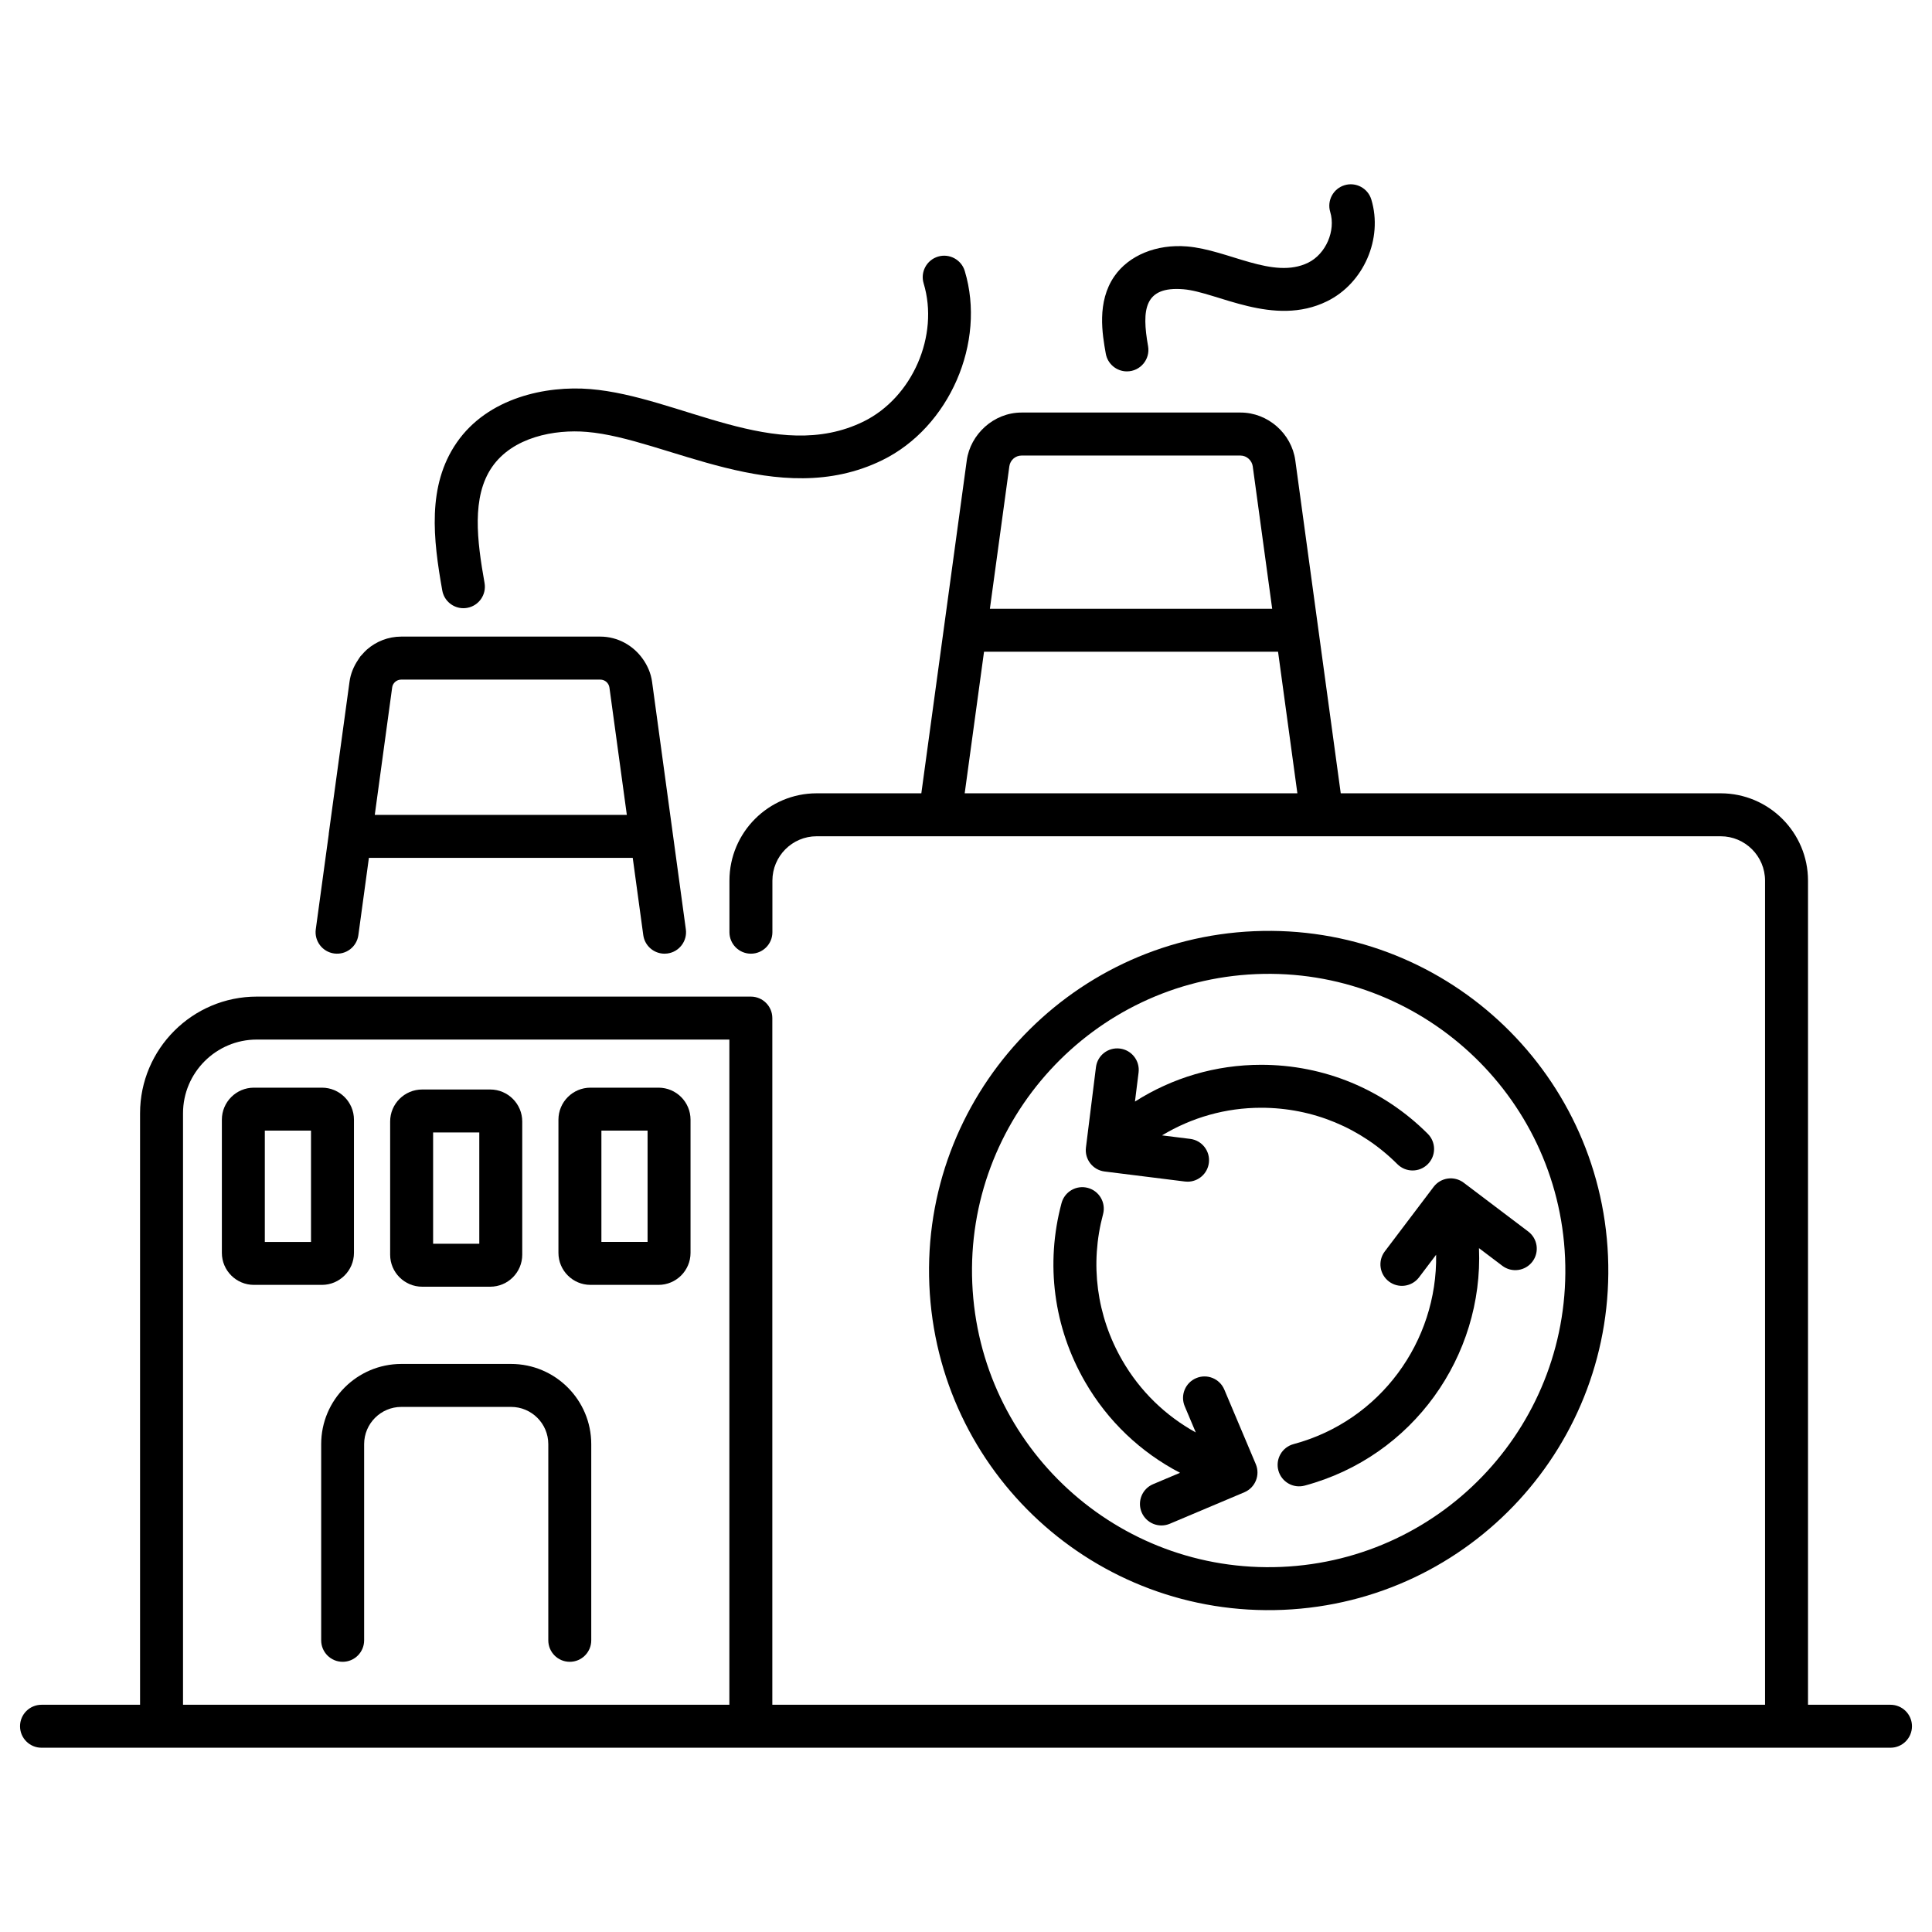<?xml version="1.0" encoding="UTF-8"?>
<svg xmlns="http://www.w3.org/2000/svg" viewBox="0 0 512 512">
  <g id="_x31_4_Factory_Recycling">
    <g>
      <path d="m88.559 252.685c3.15.417 5.985-1.757 6.411-4.871l2.794-20.474h69.917l2.794 20.474c.389 2.855 2.831 4.923 5.633 4.923.256 0 .515-.017.778-.052 3.113-.426 5.296-3.295 4.87-6.409l-8.957-65.645c-.314-2.213-1.194-4.219-2.419-5.958-2.526-3.605-6.671-5.968-11.305-5.968h-52.736c-3.447 0-6.646 1.289-9.098 3.431-.476.415-.896.887-1.312 1.363-.119.136-.261.249-.375.39-.248.308-.44.658-.661.986-1.15 1.705-1.976 3.652-2.267 5.796l-5.496 40.206c-.01.071.001.142-.006.213l-3.437 25.186c-.423 3.114 1.759 5.982 4.872 6.409zm15.369-70.506c.156-1.184 1.19-2.077 2.401-2.077h52.751c.61 0 1.176.228 1.613.603.431.379.732.906.815 1.508l4.61 33.743h-66.799z"></path>
      <path d="m135.436 361.46h-29.07c-11.718 0-21.25 9.534-21.25 21.252v51.991c0 3.145 2.55 5.692 5.692 5.692s5.692-2.548 5.692-5.692v-51.991c0-5.44 4.425-9.867 9.865-9.867h29.07c5.44 0 9.869 4.427 9.869 9.867v51.991c0 3.145 2.55 5.692 5.692 5.692 3.143 0 5.692-2.548 5.692-5.692v-51.991c.002-11.719-9.534-21.252-21.252-21.252z"></path>
      <path d="m340.053 426.624c49.703-2.121 88.202-44.056 86.086-93.762-2.12-49.582-43.979-88.205-93.768-86.086-49.578 2.116-88.198 44.179-86.086 93.762 2.12 49.599 43.936 88.191 93.768 86.086zm-7.197-168.475c43.411-1.838 80.063 31.969 81.905 75.198 1.856 43.415-31.776 80.048-75.198 81.903-43.426 1.83-80.053-31.78-81.902-75.198-1.844-43.311 31.887-80.054 75.195-81.903z"></path>
      <path d="m366.98 331.64c-1.897 2.507-1.401 6.076 1.104 7.973 2.537 1.912 6.095 1.379 7.975-1.104l4.528-5.986c.379 22.868-14.715 44-37.785 50.183-3.035.813-4.836 3.934-4.025 6.971.81 3.022 3.922 4.845 6.975 4.025 28.739-7.701 47.39-34.369 46.193-62.933l6.187 4.681c2.513 1.897 6.078 1.401 7.975-1.106s1.401-6.076-1.104-7.973l-17.107-12.941c-2.513-1.897-6.078-1.401-7.975 1.104z"></path>
      <path d="m312.72 390.308-7.144 3.016c-2.894 1.223-4.251 4.562-3.028 7.458 1.216 2.877 4.537 4.26 7.46 3.03l19.76-8.344c2.894-1.223 4.251-4.562 3.028-7.458l-8.342-19.76c-1.223-2.896-4.555-4.256-7.456-3.03-2.898 1.223-4.254 4.562-3.031 7.458l2.93 6.938c-8.032-4.437-14.767-10.936-19.473-19.09-6.823-11.815-8.635-25.575-5.103-38.748.812-3.037-.989-6.157-4.025-6.971-3.039-.817-6.159.986-6.975 4.025-4.317 16.11-2.098 32.939 6.241 47.386 6.019 10.426 14.736 18.664 25.158 24.09z"></path>
      <path d="m292.728 310.459 21.283 2.655c.237.03.474.044.712.044 2.828 0 5.281-2.107 5.64-4.988.389-3.119-1.823-5.963-4.944-6.352l-7.47-.932c7.858-4.736 16.853-7.319 26.267-7.319 13.642 0 26.468 5.311 36.111 14.952 1.112 1.112 2.568 1.668 4.025 1.668 1.456 0 2.913-.556 4.025-1.668 2.224-2.224 2.224-5.828 0-8.049-11.792-11.792-27.476-18.287-44.16-18.287-12.04 0-23.531 3.428-33.442 9.743l.959-7.694c.389-3.12-1.823-5.965-4.944-6.352-3.161-.391-5.963 1.825-6.352 4.944l-2.653 21.283c-.39 3.118 1.822 5.962 4.943 6.352z"></path>
      <path d="m500.999 451.78h-21.858v-218.398c0-12.763-10.384-23.147-23.151-23.147h-100.681c-10.469-76.696 3.018 22.106-12.039-88.205-.001-.005-.003-.01-.003-.015v-.002c-.973-7.118-7.248-12.685-14.516-12.685h-58.024c-7.422 0-13.582 5.807-14.524 12.685-16.501 120.917-10.804 79.17-12.039 88.222h-27.744c-12.745 0-23.11 10.384-23.11 23.147v13.662c0 3.145 2.55 5.692 5.692 5.692 3.143 0 5.692-2.548 5.692-5.692v-13.662c0-6.485 5.259-11.763 11.726-11.763h239.57c6.489 0 11.766 5.277 11.766 11.763v218.398c-64.388 0-207.977 0-263.082 0v-181.978c0-3.145-2.55-5.692-5.692-5.692h-130.935c-17.055 0-30.93 13.875-30.93 30.932v156.738h-26.116c-3.143 0-5.692 2.548-5.692 5.692s2.55 5.692 5.692 5.692h489.998c3.143 0 5.692-2.548 5.692-5.692s-2.55-5.692-5.692-5.692zm-233.512-328.213c.221-1.621 1.597-2.842 3.235-2.842h58.02c1.682 0 3.036 1.342 3.244 2.836 6.791 49.736 4.607 33.742 5.156 37.765h-74.811zm-11.833 86.668 5.123-37.525h77.919l5.122 37.525zm-62.364 241.543h-144.788v-156.736c0-10.779 8.768-19.547 19.545-19.547h125.243z"></path>
      <path d="m122.799 161.179c.33 0 .667-.03 1.004-.089 3.094-.55 5.159-3.506 4.606-6.6-1.99-11.207-3.476-22.81 1.983-30.721 5.481-7.94 16.551-10.039 25.134-9.309 20.995 1.73 50.623 21.056 78.307 7.48 17.763-8.707 27.557-31.199 21.835-50.134-.908-3.015-4.106-4.705-7.093-3.802-3.009.91-4.714 4.088-3.802 7.097 4.177 13.831-2.976 30.257-15.95 36.619-23.076 11.3-48.822-6.663-72.362-8.607-11.733-.975-27.202 2.255-35.436 14.19-7.912 11.464-6.226 25.64-3.821 39.177.488 2.759 2.889 4.699 5.595 4.699z"></path>
      <path d="m298.639 98.421c3.567 0 6.23-3.22 5.611-6.689-1.716-9.675-1.05-15.936 9.376-15.076 8.906.732 23.914 10.123 38.053 3.183 9.71-4.762 14.868-16.601 11.74-26.953-.908-3.011-4.095-4.716-7.093-3.804-3.009.91-4.714 4.086-3.802 7.095 1.505 4.99-1.175 11.146-5.855 13.441-9.298 4.549-21.08-3.399-32.105-4.31-8.083-.66-15.428 2.368-19.252 7.912-4.703 6.81-3.18 15.382-2.268 20.501.488 2.76 2.89 4.7 5.595 4.7z"></path>
      <path d="m111.877 340.99h18.041c4.677 0 8.483-3.806 8.483-8.483v-35.296c0-4.677-3.806-8.483-8.483-8.483h-18.041c-4.677 0-8.483 3.806-8.483 8.483v35.296c0 4.677 3.806 8.483 8.483 8.483zm2.902-40.877h12.237v29.492h-12.237z"></path>
      <path d="m58.797 296.726v35.296c0 4.677 3.806 8.483 8.483 8.483h18.04c4.677 0 8.483-3.806 8.483-8.483v-35.296c0-4.677-3.806-8.483-8.483-8.483h-18.04c-4.677 0-8.483 3.806-8.483 8.483zm11.385 2.902h12.237v29.492h-12.237z"></path>
      <path d="m156.475 340.505h18.041c4.677 0 8.483-3.806 8.483-8.483v-35.296c0-4.677-3.806-8.483-8.483-8.483h-18.041c-4.677 0-8.483 3.806-8.483 8.483v35.296c0 4.677 3.806 8.483 8.483 8.483zm2.902-40.877h12.237v29.492h-12.237z"></path>
    </g>
  </g>
  <g id="Layer_1"></g>
</svg>

